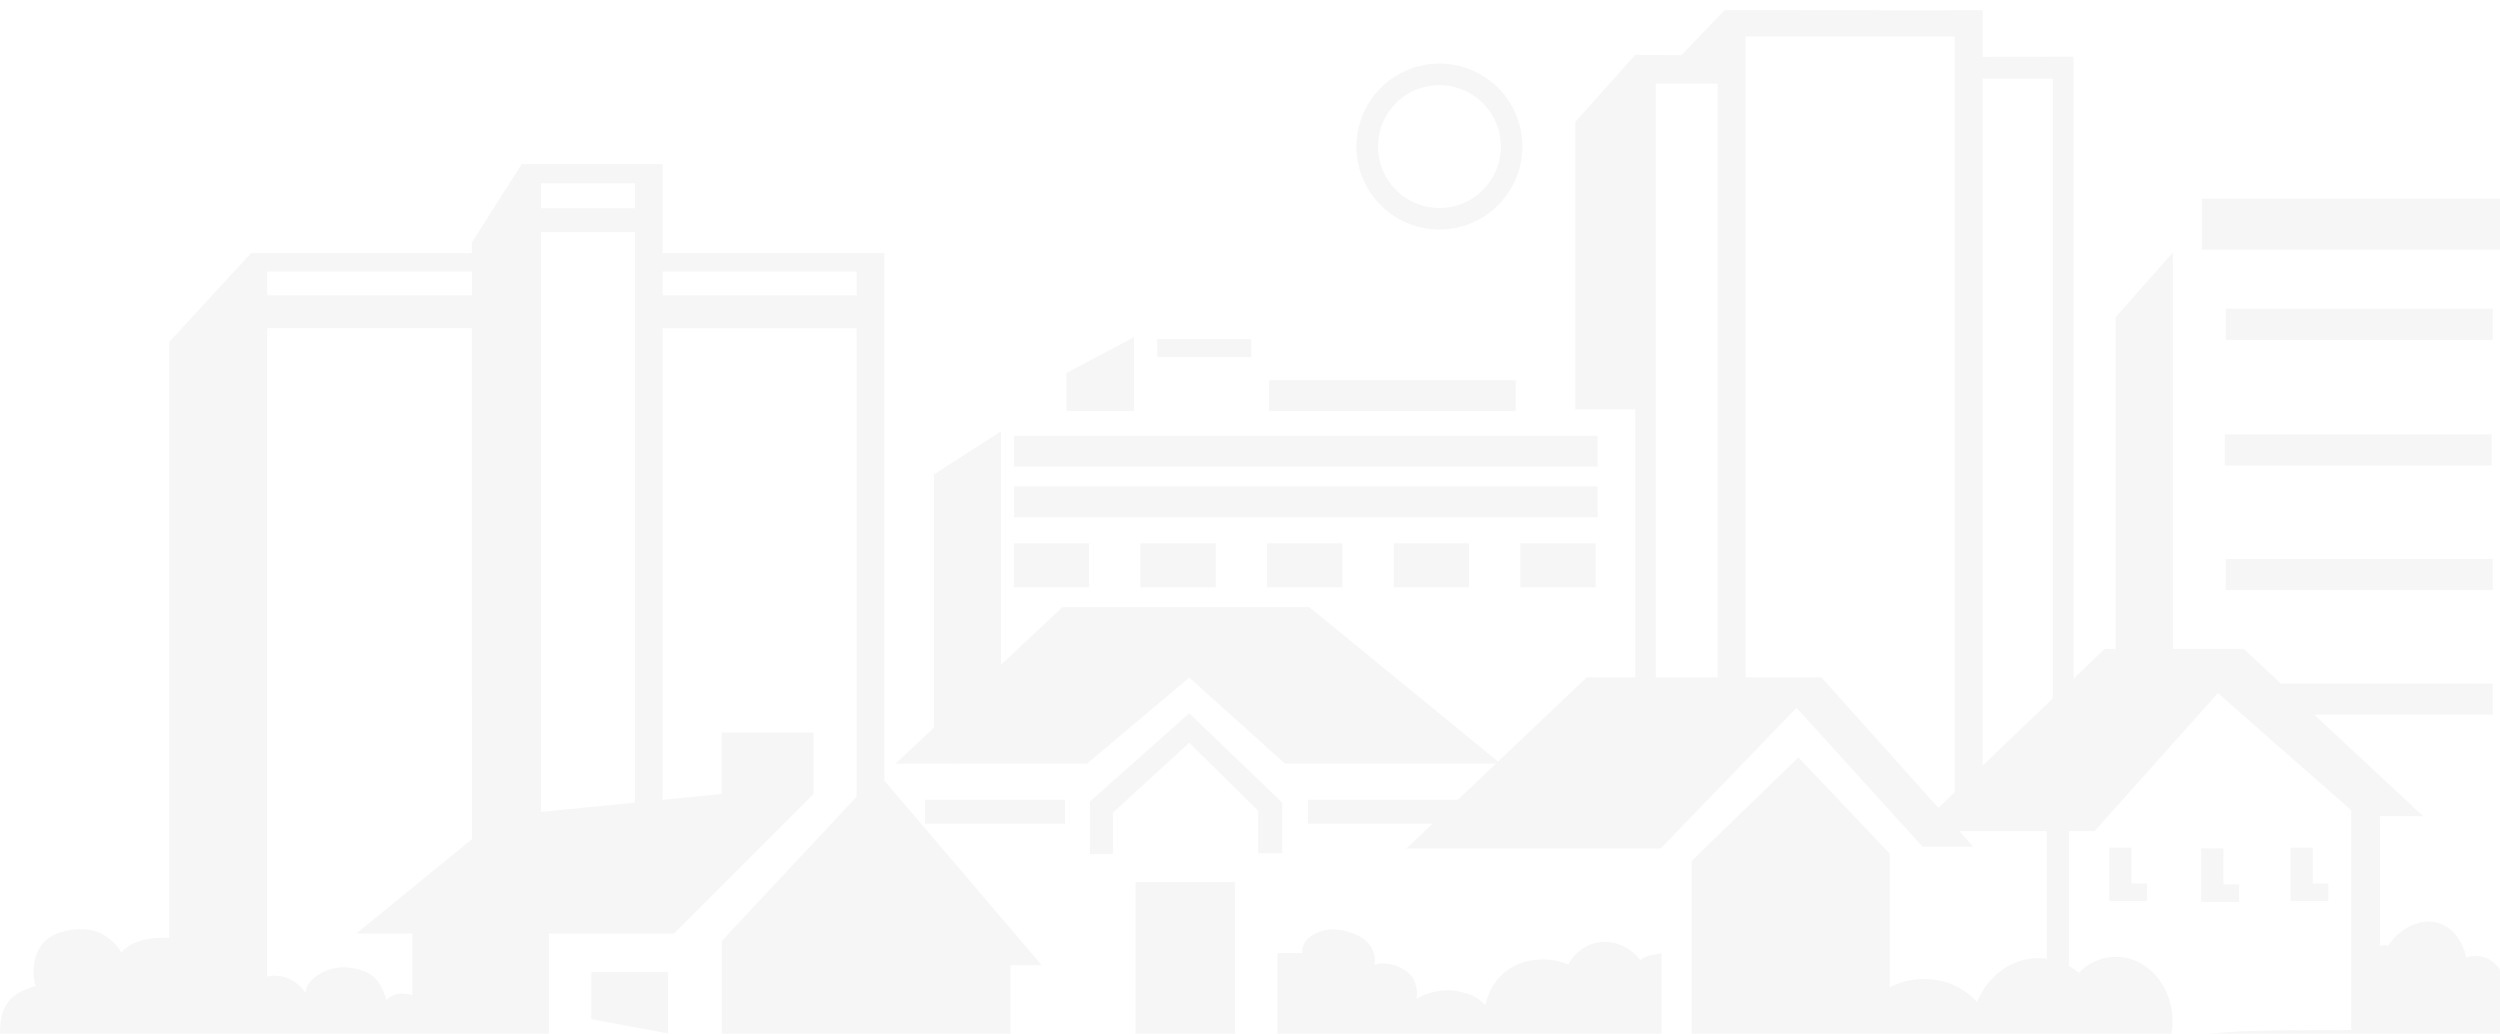 <svg xmlns="http://www.w3.org/2000/svg" xmlns:xlink="http://www.w3.org/1999/xlink" width="636" height="263" viewBox="0 0 636 263">
  <defs>
    <clipPath id="clip-path">
      <rect id="Rectangle_1566" data-name="Rectangle 1566" width="636" height="263" transform="translate(1284 63)" fill="#fff" stroke="#707070" stroke-width="1"/>
    </clipPath>
  </defs>
  <g id="spotlight-bg" transform="translate(-1284 -63)" opacity="0.04" clip-path="url(#clip-path)">
    <g id="Group_11593" data-name="Group 11593" transform="translate(1064.867 -367.899)">
      <rect id="Rectangle_1584" data-name="Rectangle 1584" width="79.511" height="12.944" transform="translate(779.305 481.444)" fill="#121212"/>
      <rect id="Rectangle_1585" data-name="Rectangle 1585" width="67.887" height="7.925" transform="translate(785.38 509.444)" fill="#121212"/>
      <rect id="Rectangle_1586" data-name="Rectangle 1586" width="67.887" height="7.925" transform="translate(785.116 541.408)" fill="#121212"/>
      <rect id="Rectangle_1587" data-name="Rectangle 1587" width="67.887" height="7.925" transform="translate(785.38 573.106)" fill="#121212"/>
      <rect id="Rectangle_1588" data-name="Rectangle 1588" width="148.435" height="7.828" transform="translate(477.115 541.762)" fill="#121212"/>
      <g id="Group_11589" data-name="Group 11589" transform="translate(490.464 516.682)">
        <path id="Path_35462" data-name="Path 35462" d="M310.707,475.055H293.538V465.4l17.169-9.117Z" transform="translate(-293.538 -456.287)" fill="#121212"/>
        <rect id="Rectangle_1589" data-name="Rectangle 1589" width="62.752" height="7.828" transform="translate(51.508 10.94)" fill="#121212"/>
      </g>
      <rect id="Rectangle_1590" data-name="Rectangle 1590" width="148.435" height="7.828" transform="translate(477.115 554.639)" fill="#121212"/>
      <rect id="Rectangle_1591" data-name="Rectangle 1591" width="23.931" height="4.558" transform="translate(513.535 517.174)" fill="#121212"/>
      <rect id="Rectangle_1592" data-name="Rectangle 1592" width="19.145" height="11.168" transform="translate(477.068 569.139)" fill="#121212"/>
      <rect id="Rectangle_1593" data-name="Rectangle 1593" width="19.145" height="11.168" transform="translate(509.279 569.139)" fill="#121212"/>
      <rect id="Rectangle_1594" data-name="Rectangle 1594" width="19.145" height="11.168" transform="translate(541.492 569.139)" fill="#121212"/>
      <rect id="Rectangle_1595" data-name="Rectangle 1595" width="19.145" height="11.168" transform="translate(573.705 569.139)" fill="#121212"/>
      <rect id="Rectangle_1596" data-name="Rectangle 1596" width="19.145" height="11.168" transform="translate(605.916 569.139)" fill="#121212"/>
      <path id="Path_35463" data-name="Path 35463" d="M334.867,479.4a21.1,21.1,0,1,1,21.1-21.1A21.122,21.122,0,0,1,334.867,479.4Zm0-36.733A15.632,15.632,0,1,0,350.5,458.3,15.649,15.649,0,0,0,334.867,442.672Z" transform="translate(250.457 9.883)" fill="#121212"/>
      <path id="Path_35464" data-name="Path 35464" d="M330.319,547.369l25.988-21.88,24.345,21.88h54.832l-48.635-39.793H324.063l-15.648,14.668V462.856L291.364,473.8v64.433l-9.749,9.14Z" transform="translate(165.369 77.779)" fill="#121212"/>
      <path id="Path_35465" data-name="Path 35465" d="M301.015,507.806V518.34h-5.851V505l25.281-22.473,23.641,22.706v12.876H338V507.337l-17.555-17.322Z" transform="translate(201.229 129.837)" fill="#121212"/>
      <rect id="Rectangle_1597" data-name="Rectangle 1597" width="35.58" height="6.086" transform="translate(454.492 634.366)" fill="#121212"/>
      <rect id="Rectangle_1598" data-name="Rectangle 1598" width="5.616" height="39.042" transform="translate(739.832 639.565)" fill="#121212"/>
      <path id="Path_35466" data-name="Path 35466" d="M371.9,501.026V491.9h-5.62v13.577h9.6v-4.448Z" transform="translate(389.462 154.641)" fill="#121212"/>
      <path id="Path_35467" data-name="Path 35467" d="M378.323,501.09v-9.129H372.7v13.577h9.6V501.09Z" transform="translate(406.451 154.812)" fill="#121212"/>
      <path id="Path_35468" data-name="Path 35468" d="M384.55,501.026V491.9h-5.62v13.577h9.6v-4.448Z" transform="translate(422.931 154.641)" fill="#121212"/>
      <path id="Path_35469" data-name="Path 35469" d="M279.865,516.183l-19.477-3.647V500.581h19.477Z" transform="translate(109.19 177.627)" fill="#121212"/>
      <path id="Path_35470" data-name="Path 35470" d="M508.029,701.175q12.324-.985,25.253-1.346V655.281H508.029Zm119.556-30.68a10.586,10.586,0,0,0-9.449,5.776A16.1,16.1,0,0,0,612.022,675c-7.833-.106-13.416,4.394-15.021,11.637-2.17-2.323-3.979-3.023-7.968-3.709a16.193,16.193,0,0,0-9.591,2.083,7.992,7.992,0,0,0,.189-1.74c-.569-4.274-2.075-4.8-3.876-5.984-1.995-1.309-5.583-1.652-6.951-.853a6.585,6.585,0,0,0-1.995-5.984c-2.006-2.006-6.316-3.311-9.343-3.078-2.906.23-5.586,1.882-6.327,3.191-1.058,1.874-.66,2.8-.66,2.8h-6.349v26.3c.875,0,1.732-.029,2.611-.029,35.081,0,67.712,3.658,95.08,9.93V673.467s-4.3.456-5.415,1.7A11.624,11.624,0,0,0,627.586,670.495ZM857.91,682.631c-.551,0-1.072.109-1.608.16a7.822,7.822,0,0,0-4.044-7.87,7.533,7.533,0,0,0-5.725-.448c-1.149-5.35-4.854-9.117-9.558-9.117-3.811,0-7.986,2.487-10.36,6.261a1.062,1.062,0,0,0-.609-.281,4.443,4.443,0,0,0-1.437.244V638.5l11.013.036-27.7-25.807h45.383v-7.924H799.391l-9.467-8.832H771.907V495.148l-14.528,16.41v84.417h-2.8l-7.961,7.611V445.331l-23.1.029V433.526l-65.644-.058-10.944,11.443-11.808-.037-15.232,17.052v73.109h15.232v68.2H622.8L590,634.367H551.869v6.086h31.712l-6.659,6.32h64.656l34.592-35.814L708.243,646.3h12.876l-3.57-3.978H752l31.369-35.114,33.943,29.841v55.885c-5.817.011-20.9.066-27.532.332-6.2.248-14.605,1.233-18.481,1.718a18.534,18.534,0,0,0,.54-4.215c0-9.08-6.473-16.447-14.455-16.447a13.382,13.382,0,0,0-9.419,4.066,16.1,16.1,0,0,0-10.185-3.731c-7.023,0-13.037,4.609-15.677,11.184a17.856,17.856,0,0,0-13.566-5.867,18.992,18.992,0,0,0-8.643,2.075V648.086L676.641,623.6l-27.149,26.311v61.516a210.755,210.755,0,0,1,37.841,13.2c20.174-12.8,58.529-23.171,103.081-26.347,31.854-2.268,61.093-.445,83.137,4.362C875.21,691.281,866.6,682.631,857.91,682.631Zm-201.8-79.4H640.371V452.208H656.11Zm60.334,29.184-4.186,4-29.764-33.188H663.181V440.185h53.263ZM741.365,608.6l-17.847,17.056V450.925h17.847ZM444.132,499.98V495.3H387.725V472.655H351.867l-12.672,19.9V495.3H283l-20.822,22.62V669.561c-.066-.007-.12-.033-.19-.036-8.869-.576-11.954,3.665-11.954,3.665a13.552,13.552,0,0,0-5.207-4.821c-3.278-1.543-8.4-1.466-12.34.58-5.207,2.7-5.4,10.025-4.245,12.727-5.207,1.732-8.675,3.661-9.062,10.608-.368,6.612,1.7,10.718,5.321,12.814,31.781-6.651,70.2-6.892,110.447.839,8.154,1.565,16.1,3.432,23.835,5.525V668.373H390.6l35.478-35.482V617.272H402.746V632.89l-15.021,1.5v-120h49.336v119.2l-34.29,36.667v56.06c18.263-9.335,43.658-16.793,73.4-21.424V676.439h7.957l-39.993-46.911ZM339.2,644.388l-29.4,23.984h14.269v15.67c-2.7-.66-5.04-.514-6.546,1.295-1.16-2.505-1.586-7.439-9.835-8.292-5.594-.576-10.991,3.282-10.8,6.56a9.263,9.263,0,0,0-9.795-4.281V514.384h52.1Zm0-138.333H287.1V499.98h52.1Zm41.459,129.031-23.893,2.37V489.937h23.893Zm0-151.188H356.761v-6.382h23.893Zm56.407,22.157H387.725V499.98h49.336Z" transform="translate(0 0)" fill="#121212"/>
      <path id="Path_35471" data-name="Path 35471" d="M287.719,572.967c0,2.283,0,29.444.35,34.815h6.652a150.927,150.927,0,0,0,17.037-.675c6.3-.667,14.236-14.948,15.987-19.915.35-.806.7-1.207,1.4-.806l2.334,1.076c.35.266.35.4.233,1.207-.35.941-2.25,23.084-2.95,26.7-3.034-.266-39.41-.4-50.146-.4-11.553,0-17.577.4-19.094.4-.817,0-.934-.266-.934-1.207v-5.178c0-.671.117-.941.817-.941h3.618c4.318,0,5.018-1.877,5.018-3.355,0-2.549.35-34.14.35-42.327v-7.516c0-8.588-.233-20.987-.35-23.135-.233-3.49-.817-4.836-3.5-4.836h-4.318c-.7,0-.817-.667-.817-1.342V520.5c0-.675.117-.941.817-.941,1.284,0,7.308.4,17.927.4,13.653,0,18.554-.4,19.6-.4.934,0,1.05.4,1.05,1.342v4.912c0,.667-.233,1.068-1.167,1.068h-5.484c-3.618,0-4.084,1.346-4.084,4.967,0,1.744-.35,20.185-.35,29.578Z" transform="translate(104.426 227.853)" fill="#121212"/>
      <path id="Path_35472" data-name="Path 35472" d="M303.007,589.364c-.933,2.819-4.336,10.262-4.336,14.554,0,2.954,3.825,6.251,7.326,6.251h4.084c1.167,0,1.284.54,1.284,1.072v4.781c0,1.072-.117,1.473-1.05,1.473-1.517,0-6.3-.4-15.87-.4-8.519,0-12.909.4-14.543.4-.7,0-.817-.806-.817-1.744v-4.375c0-.8.117-1.207.817-1.207h3.034c3.968-1.295,4.114-4.085,6.444-8.107,1.637-2.819,9.587-22.143,13.438-33.954.934-2.681,10.6-29.622,11.648-33.247a8.25,8.25,0,0,0-.474-5.237,3.941,3.941,0,0,1-.817-1.743c0-.4.233-.941,1.167-1.207,3.734-.941,11.009-4.427,12.76-6.71.583-.671.933-1.207,1.517-1.207.7,0,.934.806,1.283,2.279.43,1.641,1.838,5.627,3.833,11.009,8.292,22.365,26.792,68.853,28.108,71.774a10.832,10.832,0,0,0,8.592,6.039l1.8.31c.7,0,.817.54.817,1.207v4.375c0,.8-.117,1.744-1.05,1.744-2.217,0-6.491-.4-21.428-.4-9.686,0-13.77.4-16.1.4-1.167,0-1.284-.806-1.284-1.744v-4.375c0-.668.117-1.207.7-1.207h3.267c3.151,0,4.2-1.342,3.5-4.832-1.05-4.828-4.664-11.454-6.064-16.283Zm29.6-7.118c-1.05-4.022-10.721-28.659-11.538-32.014-.467-2.013-.7-2.954-1.283-2.954-.7,0-1.05.54-1.4,1.747-.583,1.743-11.655,29.863-12.589,33.218Z" transform="translate(158.672 225.733)" fill="#121212"/>
      <path id="Path_35473" data-name="Path 35473" d="M357.129,590.012c0,5.233.35,12.133.467,13.34.35,4.3,2.1,4.7,3.968,4.7h3.384c.817,0,.817.4.817.941v5.178c0,.806,0,1.207-.813,1.207-1.4,0-7.778-.4-18.747-.4-12.136,0-17.577.4-18.861.4-.467,0-.7-.4-.7-1.342v-5.043c0-.536.116-.941.817-.941h4.084c3.034,0,3.967-1.342,4.084-3.085.117-1.878.35-10.656.35-23.138v-5.769c-1.867-4.161-24.907-43.348-27.824-47.91a8.048,8.048,0,0,0-6.068-3.089h-1.75c-.7,0-.817-.4-.817-.937v-3.76c0-.536.117-.8.817-.8,1.05,0,12.727.4,23.113.4,12.019,0,16.22-.4,17.387-.4.7,0,.817.266.817.941v3.352c0,.671-.117,1.207-.817,1.207h-2.684c-1.634,0-2.8,1.345-2.8,3.493,0,2.414,14.78,26.756,17.931,34.538,3.5-7.377,16.61-29.308,16.61-33.469a4.659,4.659,0,0,0-4.434-4.562h-3.151c-.7,0-.817-.4-.817-1.207v-3.49c0-.536.12-.8.817-.8,1.167,0,5.952.4,14.587.4,8.052,0,10.619-.4,11.67-.4.817,0,.933.266.933,1.072v3.22c0,.806-.117,1.207-.933,1.207h-2.1c-1.4,0-4.9.806-6.652,3.22-1.517,2.148-17.9,36.5-22.682,46.838Z" transform="translate(212.755 227.853)" fill="#121212"/>
      <path id="Path_35474" data-name="Path 35474" d="M387.2,612.13v4.558H344.123V612.13q6.176-1.357,8.329-4.157c1.437-1.867,2.155-3.45,2.155-8.409V528.257h-6.444q-7.51,0-11.888,3.771c-2.918,2.512-5.087,4.675-6.509,10.13h-4.333l.912-23.248h2.509q2.7,2.051,8.183,2.053h57.249q5.618,0,8.183-2.053l2.509,1.823.912,23.247h-4.333q-2.133-8.183-6.513-11.953t-11.885-3.771h-6.444v71.467c0,4.69.737,6.21,2.21,8.209S383.158,611.332,387.2,612.13Z" transform="translate(281.343 226.137)" fill="#121212"/>
      <path id="Path_35475" data-name="Path 35475" d="M364.24,609.433c-8.289-5.773-17.154-20.265-17.154-39.858a57.165,57.165,0,0,1,10.849-33.415c10.273-14.361,25.282-17.044,35.785-17.044,9.682,0,20.491,1.746,30.293,10.6,8.869,8.052,15.987,21.6,15.987,40.121a53.939,53.939,0,0,1-8.748,29.392c-7.585,10.867-19.331,18.919-37.769,18.919C385.431,618.152,373.455,616.008,364.24,609.433Zm55.619-38.516c0-29.389-16.807-45.492-26.606-45.492-2.337,0-8.172-.675-15.29,7.246-6.881,7.516-10.382,21.606-10.382,32.609,0,34.355,17.154,46.568,26.836,46.568C416,611.847,419.859,581.923,419.859,570.917Z" transform="translate(338.649 226.683)" fill="#121212"/>
      <path id="Path_35476" data-name="Path 35476" d="M435.829,524.031v-4.558h31.682v4.558q-12.083.8-12.081,15.677v74.8h-6.221L394.577,538.79V597.3c0,5.109.817,6.863,2.447,8.912s4.916,3.526,9.86,4.431V615.2H372.7V610.64q5.853-1.039,8.4-4.6c1.692-2.371,2.542-4.245,2.542-9.259v-65.05c-.539-3.811-3.8-4.168-5.018-5.233s-2.035-1.63-2.276-2.465v-4.558h30.206l39.763,56.888V542.352q0-9.518-2.184-13.161T435.829,524.031Z" transform="translate(406.433 227.628)" fill="#121212"/>
      <rect id="Rectangle_1599" data-name="Rectangle 1599" width="495.742" height="3.647" transform="translate(363.706 855.642)" fill="#121212"/>
      <g id="Group_11590" data-name="Group 11590" transform="translate(224.348 741.459)">
        <path id="Path_35477" data-name="Path 35477" d="M350.631,524.782l-.583,42.494h-7.125c-9.8-3.57-9.8-12.8-15.145-21.085-6.305-9.762-16.385-17.223-27.616-17.223-13.478,0-22.989,5.145-31.482,17.22S257.4,572.66,257.4,591.918c0,21.275,3.716,39.65,13.766,55.17s23.164,19.962,37.014,19.962c9.233,0,19.9-2.673,27.321-8.909A47.213,47.213,0,0,0,347.375,643.3l9.5,6.83c-12.173,21.381-32.988,32.073-58.2,32.073-20.1,0-44.643-9.576-57.315-24.229s-20.534-34.016-20.79-57.435c-.3-27.324,6.816-44.066,20.491-60.874s36.186-22.318,55.532-21.687c9.208.3,19.306,2.374,27.915,7.72,4.186,2.6,9.029,3.829,10.692,3.274,2.673-.89-.733-2.345,6.236-4.755Z" transform="translate(-220.564 -517.926)" fill="#121212"/>
      </g>
      <g id="Group_11591" data-name="Group 11591" transform="translate(381.858 873.808)">
        <path id="Path_35478" data-name="Path 35478" d="M270.174,581.177c.121,1.706.762,4.292,2.086,4.292h1.564c.244,0,.281.138.281.321v1.244c0,.186-.036.324-.361.324-.438,0-1.525-.138-4.449-.138-3.413,0-4.817.138-5.175.138-.324,0-.365-.044-.365-.415v-1.2c0-.135.04-.273.241-.273h1.648c1.284,0,1.761-2.122,1.922-3.6.361-3.271.726-14.157.726-14.992l-.044-7.056c0-2.122-.4-3.5-2.206-3.5h-1.32c-.244,0-.284-.142-.284-.324V554.7c0-.139.04-.277.284-.277.4,0,1.481.138,6.214.138,1.885,0,3.132-.138,3.61-.138.4,0,.722.048.967.784,2.564,7.84,5.452,15.5,7.7,22.42.445-.875,3.49-9.456,3.731-10.1.16-.463,4.172-11.491,4.376-12.413.117-.5.638-.551,1.842-.551,6.258,0,7.621-.138,8.063-.138.2,0,.241.138.241.415v1.058c0,.277-.036.419-.321.419H299.38c-.926,0-1.047.828-1.047,1.8,0,.693.04,12.038.08,13.007,0,.923.124,11.028.124,11.855,0,1.754.357,2.494.919,2.494h1.926c.241,0,.281.138.281.321v1.153c0,.277-.04.415-.361.415-.478,0-1.2-.138-5.937-.138-4.092,0-5.652.138-6.174.138-.284,0-.324-.138-.324-.415v-1.153c0-.229.04-.321.324-.321h2.243c.682,0,1.043-.281,1.123-1.572.04-.551.161-8.949.161-12.176V557.652h-.241c-.4.784-4.894,13.328-5.616,15.221-.842,2.122-4.412,12.362-4.613,12.778-.2.368-.481,1.058-.959,1.058-.284,0-.522-.318-.726-.828-.117-.32-5.415-14.623-5.7-15.451-.719-2.123-4.413-12.457-4.734-13.011-.157.645-.237,12.318-.237,12.873S269.933,577.118,270.174,581.177Z" transform="translate(-263.756 -553.685)" fill="#121212"/>
        <path id="Path_35479" data-name="Path 35479" d="M288.607,567.888c0-1.1-.12-9.409-.16-10.01-.08-1.1-.481-1.564-1.324-1.564H285.2c-.2,0-.321-.095-.321-.281V554.7a.258.258,0,0,1,.281-.277c.481,0,2.527.138,6.458.138,4.092,0,5.375-.138,5.937-.138.2,0,.281.138.281.415v1.153a.285.285,0,0,1-.321.324h-1.163c-1,0-1.6.369-1.6,1.2,0,.459-.12,10.655-.12,11.21v3.548c0,.463.12,11.119.12,11.535,0,1.429.6,1.663,1.364,1.663h1.645a.282.282,0,0,1,.321.321v1.291c0,.186-.12.277-.361.277-.481,0-2.086-.138-5.9-.138-4.212,0-5.937.138-6.378.138-.2,0-.321-.091-.321-.368v-1.247c0-.182.12-.273.321-.273H286.6c.8,0,1.645-.139,1.805-1.247.08-.693.2-10.656.2-13.1Z" transform="translate(-207.858 -553.685)" fill="#121212"/>
        <path id="Path_35480" data-name="Path 35480" d="M301.516,577.558c.161,0,.281.047.281.372a13.563,13.563,0,0,0,1.6,5.211,5.745,5.745,0,0,0,5.054,3.136,5.041,5.041,0,0,0,5.014-5.116c0-3.832-.642-4.938-5.857-7.2a21.1,21.1,0,0,1-5.816-4.015c-1.4-1.429-2.006-3.873-2.006-6.553a8.867,8.867,0,0,1,8.785-8.989,12.665,12.665,0,0,1,5.335.923.671.671,0,0,0,.923-.233l.521-.6a.769.769,0,0,1,.6-.273c.281,0,.361.5.4.784l.642,7.888a.25.25,0,0,1-.2.277l-.882.321c-.2.091-.4,0-.522-.321a14.529,14.529,0,0,0-2.487-4.8,4.659,4.659,0,0,0-4.011-1.94c-3.008,0-4.252,3-4.252,4.2,0,1.707.04,3.089,1.043,4.245,1.043,1.243,3.329,2.352,5.295,3a12.619,12.619,0,0,1,5.135,3.5c1.565,1.616,2.206,3.647,2.206,6.878,0,5.627-3.49,10.193-8.785,10.193-3.61,0-5.5-.693-7.18-1.984-.481-.368-.722-.507-.923-.507-.241,0-.4.321-.642.784-.241.5-.441.551-.722.551-.441,0-.6-.226-.562-.737l.642-8.763c.04-.324.16-.324.321-.324Z" transform="translate(-169.142 -554.219)" fill="#121212"/>
        <path id="Path_35481" data-name="Path 35481" d="M317.73,577.558c.16,0,.281.047.281.372a13.563,13.563,0,0,0,1.6,5.211,5.745,5.745,0,0,0,5.054,3.136,5.041,5.041,0,0,0,5.014-5.116c0-3.832-.642-4.938-5.857-7.2a21.108,21.108,0,0,1-5.816-4.015c-1.4-1.429-2.006-3.873-2.006-6.553a8.867,8.867,0,0,1,8.785-8.989,12.664,12.664,0,0,1,5.335.923.671.671,0,0,0,.922-.233l.522-.6a.768.768,0,0,1,.6-.273c.281,0,.361.5.4.784l.642,7.888a.25.25,0,0,1-.2.277l-.882.321c-.2.091-.4,0-.522-.321a14.529,14.529,0,0,0-2.487-4.8,4.659,4.659,0,0,0-4.011-1.94c-3.008,0-4.252,3-4.252,4.2,0,1.707.04,3.089,1.043,4.245,1.043,1.243,3.329,2.352,5.3,3a12.62,12.62,0,0,1,5.135,3.5c1.564,1.616,2.206,3.647,2.206,6.878,0,5.627-3.49,10.193-8.785,10.193-3.61,0-5.5-.693-7.18-1.984-.481-.368-.722-.507-.923-.507-.241,0-.4.321-.642.784-.241.5-.441.551-.722.551-.441,0-.6-.226-.562-.737l.642-8.763c.04-.324.16-.324.321-.324Z" transform="translate(-126.228 -554.219)" fill="#121212"/>
        <path id="Path_35482" data-name="Path 35482" d="M337.783,585.311c-2.845-1.984-5.893-6.965-5.893-13.7a19.65,19.65,0,0,1,3.731-11.484,13.448,13.448,0,0,1,11.673-5.856,13.251,13.251,0,0,1,9.784,3.643c3.049,2.765,5.5,7.425,5.5,13.792a18.55,18.55,0,0,1-3.008,10.1c-2.607,3.738-6.017,6.506-12.359,6.506A16.343,16.343,0,0,1,337.783,585.311Zm18.5-13.237c0-10.1-5.776-15.641-9.146-15.641-.8,0-2.811-.226-5.255,2.494-2.367,2.582-3.57,7.424-3.57,11.21,0,11.808,5.9,16.005,9.226,16.005C354.952,586.142,356.279,575.858,356.279,572.073Z" transform="translate(-83.427 -554.084)" fill="#121212"/>
        <path id="Path_35483" data-name="Path 35483" d="M354.122,558.666c0-1.615-.281-2.352-1.127-2.352h-1.882c-.244,0-.281-.095-.281-.419v-1.1c0-.281.037-.372.357-.372.4,0,2.37.138,6.582.138,3.53,0,5.456-.138,5.9-.138.321,0,.361.091.361.372v1.2c0,.229-.04.324-.321.324h-1.364a1.958,1.958,0,0,0-2.126,1.8c-.04.507-.084,3.646-.084,5.995v3.045c0,2.447.161,8.307.2,9.78a10.6,10.6,0,0,0,1.284,5.492,6.031,6.031,0,0,0,5.014,2.582,7.474,7.474,0,0,0,4.73-2.031c1.608-1.659,2.531-4.2,2.531-7.516v-7.107c0-3.873-.4-8.949-.562-10.011-.16-1.2-.8-2.027-1.488-2.027h-1.28c-.244,0-.281-.142-.281-.372v-1.2c0-.233.036-.324.281-.324.4,0,2.246.138,4.974.138,2.166,0,3.446-.138,3.811-.138s.4.186.4.415v1.018c0,.273-.036.459-.237.459H378.27c-1.524,0-1.645,1.291-1.729,1.75-.076.649-.076,7.013-.076,7.662s-.084,8.716-.2,10.513c-.237,3.782-1.32,6.688-3.406,8.81a10.225,10.225,0,0,1-7.1,2.862,15.311,15.311,0,0,1-6.134-1.156,10.222,10.222,0,0,1-4.657-6.086c-.678-1.984-.839-5.073-.839-11.119Z" transform="translate(-33.294 -553.685)" fill="#121212"/>
        <path id="Path_35484" data-name="Path 35484" d="M372.3,566.229c0-3.409,0-6.363-.04-7.61-.036-1.525-.561-2.305-1.12-2.305H369.53c-.2,0-.237-.142-.237-.324v-1.244c0-.233.04-.324.237-.324.365,0,1.608.138,5.981.138,2.243,0,5.776-.138,7.417-.138a9.428,9.428,0,0,1,7.1,3.045,7.533,7.533,0,0,1,2.287,5.029c0,5.857-3.807,8.485-7.337,8.858v.32a5.544,5.544,0,0,1,2.644,2.444c.525.737,2.728,4.843,3.049,5.4.244.412,2.407,3.92,3.209,4.981a4.628,4.628,0,0,0,2.932.97c.281,0,.321.182.321.365v1.109c0,.277-.04.415-.321.415-.321,0-1.364-.138-4.456-.138-1.16,0-2.644.095-3.811.138-1.2-1.061-3.687-6.414-4.369-7.979-1.364-3.14-3.008-6.553-4.934-6.553h-1.367v2.351c0,2.721.124,7.888.2,8.49.084.97.4,1.8,1.006,1.8h1.645c.281,0,.321.138.321.365v1.109c0,.324-.04.415-.642.415-.04,0-1.043-.138-5.258-.138-4.252,0-5.175.138-5.616.138-.317,0-.317-.138-.317-.463v-1.061c0-.227,0-.365.2-.365h1.2c.882,0,1.608-.325,1.608-1.48.076-4.566.076-8.9.076-13.281Zm5.616,4.982c.762.048,1.247.048,1.608.048,5.295,0,6.538-5.813,6.538-7.979a8.455,8.455,0,0,0-1.524-5.167,6.562,6.562,0,0,0-4.453-2.032,1.567,1.567,0,0,0-1.965,1.663Z" transform="translate(15.355 -553.685)" fill="#121212"/>
        <path id="Path_35485" data-name="Path 35485" d="M390.848,567.888c0-1.1-.12-9.409-.16-10.01-.077-1.1-.481-1.564-1.324-1.564h-1.922c-.2,0-.321-.095-.321-.281V554.7a.257.257,0,0,1,.281-.277c.481,0,2.524.138,6.455.138,4.091,0,5.375-.138,5.937-.138.2,0,.281.138.281.415v1.153a.284.284,0,0,1-.317.324H398.59c-1,0-1.6.369-1.6,1.2,0,.459-.12,10.655-.12,11.21v3.548c0,.463.12,11.119.12,11.535,0,1.429.6,1.663,1.364,1.663h1.641a.284.284,0,0,1,.325.321v1.291c0,.186-.12.277-.365.277-.481,0-2.086-.138-5.9-.138-4.208,0-5.937.138-6.378.138-.2,0-.321-.091-.321-.368v-1.247c0-.182.12-.273.321-.273h1.163c.8,0,1.648-.139,1.805-1.247.08-.693.2-10.656.2-13.1Z" transform="translate(62.751 -553.685)" fill="#121212"/>
      </g>
    </g>
  </g>
</svg>
